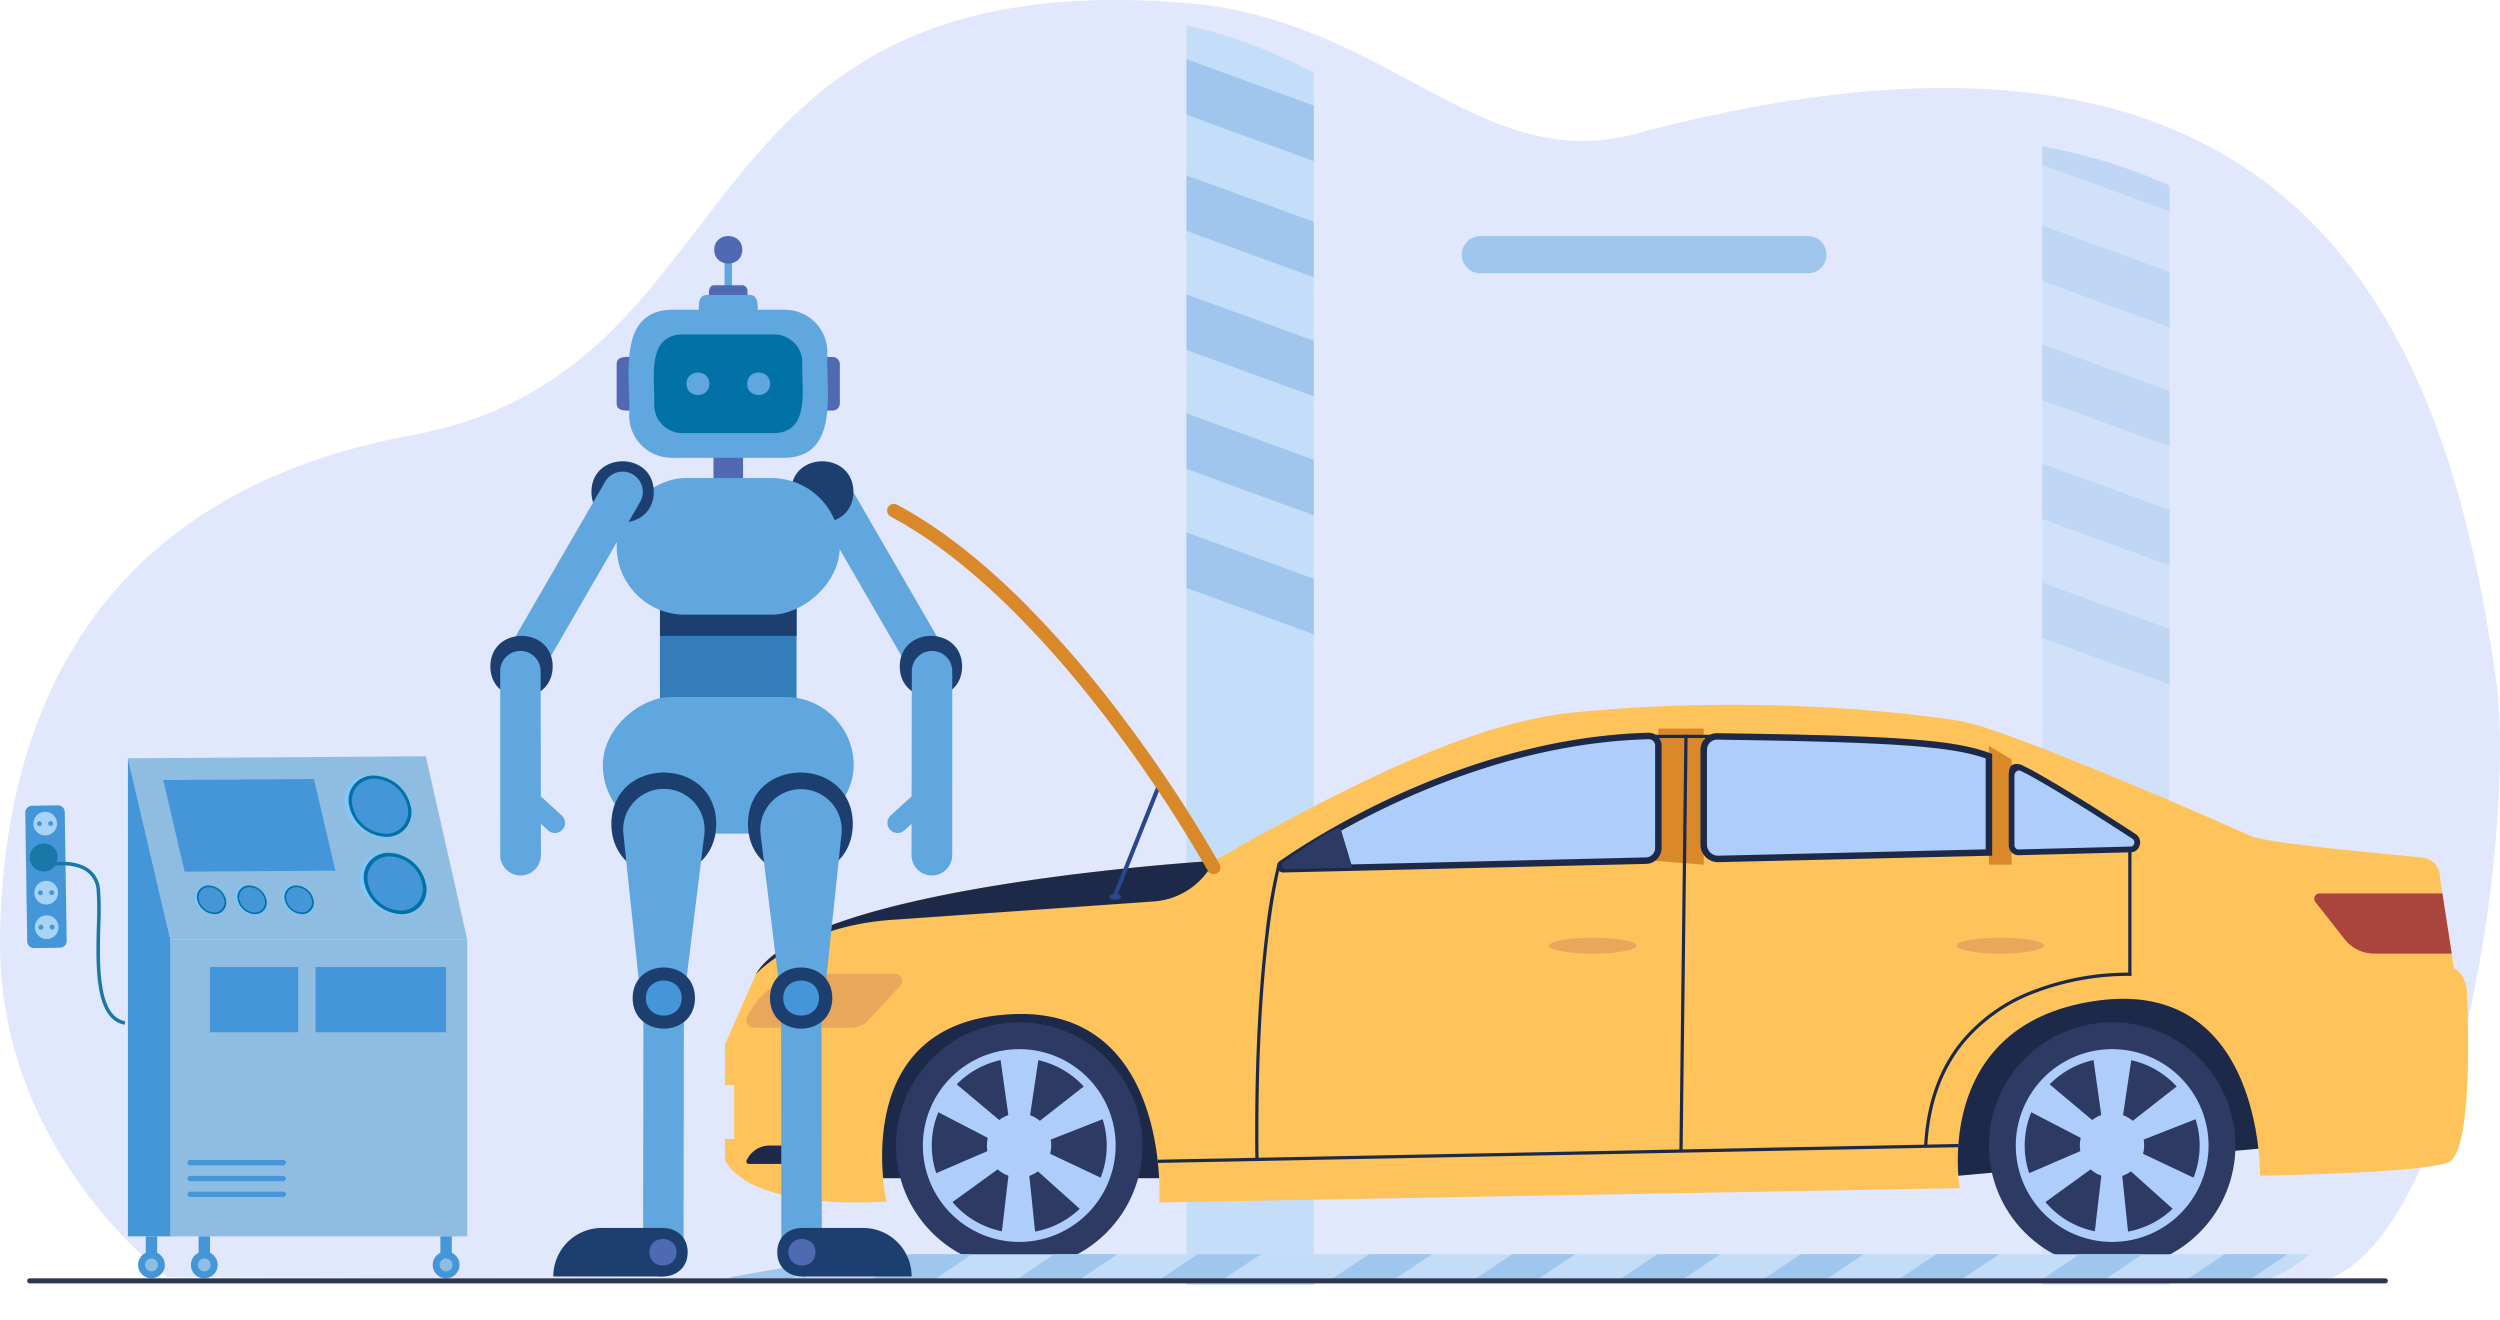 <svg xmlns="http://www.w3.org/2000/svg" width="560.696" height="296.016" viewBox="0 0 560.696 296.016">
  <g id="Automotive_App_section_1_" data-name="Automotive_App_section_1 " transform="translate(-816.833 -994)">
    <g id="Group_287133" data-name="Group 287133" transform="translate(1037.615 1182.174)">
      <g id="Group_285718" data-name="Group 285718">
        <path id="Path_124353" data-name="Path 124353" d="M872.976,534.526a.43.43,0,0,1-.2-.189.449.449,0,0,1-.073-.262.479.479,0,0,1,.087-.276.634.634,0,0,1,.262-.2l3.085-1.281a.158.158,0,0,1,.073-.015.282.282,0,0,1,.233.146.473.473,0,0,1,.1.291.242.242,0,0,1-.16.247l-2.677,1.077,2.677,1.135a.221.221,0,0,1,.131.233.611.611,0,0,1-.087.306.242.242,0,0,1-.2.146.088.088,0,0,1-.058-.015Z" transform="translate(-872.7 -530.481)" fill="#4e95cf"/>
        <path id="Path_124354" data-name="Path 124354" d="M905.3,525.722a.271.271,0,0,1-.1-.233,1.206,1.206,0,0,1,.029-.189l1.761-5.209a.547.547,0,0,1,.131-.218.272.272,0,0,1,.2-.073.331.331,0,0,1,.233.087.29.29,0,0,1,.1.233,1,1,0,0,1-.029.189l-1.775,5.268a.306.306,0,0,1-.306.233A.367.367,0,0,1,905.3,525.722Z" transform="translate(-900.471 -519.8)" fill="#4e95cf"/>
        <path id="Path_124355" data-name="Path 124355" d="M927.22,535.98a.242.242,0,0,1-.2-.146.573.573,0,0,1-.087-.306.221.221,0,0,1,.131-.233l2.677-1.135-2.663-1.077a.249.249,0,0,1-.175-.247.445.445,0,0,1,.1-.291.282.282,0,0,1,.233-.146.159.159,0,0,1,.073.015l3.085,1.281a.535.535,0,0,1,.262.2.479.479,0,0,1,.087.276.593.593,0,0,1-.073.262.429.429,0,0,1-.2.189l-3.158,1.353Z" transform="translate(-919.013 -530.567)" fill="#4e95cf"/>
      </g>
    </g>
    <g id="Group_289299" data-name="Group 289299" transform="translate(-22325 21061)">
      <g id="Mechanic_App_about" transform="translate(23014.029 -20450.254)">
        <path id="Path_79463" data-name="Path 79463" d="M669.029,724.621a72.027,72.027,0,0,1-6.918,11.322c-.576.762-1.153,1.451-1.729,2.141a28.766,28.766,0,0,1-10.706,8.165l-21.549.145-29.4.182-19.654.109-13.972.073h-.631l-9.223.073h-4.941l-115.511-.4h-.933l-29.7-.109-79.414-.254-32.391-.108h-.769l-126.079-.4s-38.623-27.941-37.689-76.64c.6-31.135,8.592-96.817,92.26-112.2,29.756-5.443,45.238-22.027,59.265-39.988,2.965-3.774,5.847-7.585,8.784-11.395,20.011-25.873,42.63-50.513,105.272-45.615a89.5,89.5,0,0,1,10.76,1.487c11.227,2.214,20.862,6.279,29.7,10.669,21.274,10.632,37.827,23.333,60.72,17.237,44.058-11.721,77.959-12.774,104.146-6.387a103.256,103.256,0,0,1,29.4,11.975c39.336,23.8,53.034,71.016,59.539,117.391C690.8,634.373,685.2,692.107,669.029,724.621Z" transform="translate(0 -75.839)" fill="#e1e7fc"/>
        <g id="Group_258219" data-name="Group 258219" transform="translate(393.906 389)" opacity="0.5">
          <path id="Path_79464" data-name="Path 79464" d="M1549.1,477.711V749.644h-28.562V467.164C1531.341,469.357,1540.609,473.36,1549.1,477.711Z" transform="translate(-1520.537 -467.164)" fill="#a7d3f6"/>
          <g id="Group_258218" data-name="Group 258218" transform="translate(0 7.529)">
            <path id="Path_79465" data-name="Path 79465" d="M1549.1,517.008l-28.562-10.414V519.05l28.562,10.414Z" transform="translate(-1520.536 -506.594)" fill="#60a6df"/>
            <g id="Group_258217" data-name="Group 258217" transform="translate(0 26.057)">
              <path id="Path_79466" data-name="Path 79466" d="M1549.1,653.473v12.457l-28.562-10.414V643.058Z" transform="translate(-1520.536 -643.058)" fill="#60a6df"/>
              <path id="Path_79467" data-name="Path 79467" d="M1549.1,793.243V805.7l-28.562-10.414V782.829Z" transform="translate(-1520.536 -756.141)" fill="#60a6df"/>
              <path id="Path_79468" data-name="Path 79468" d="M1549.1,933.024v12.454l-28.562-10.414V922.61Z" transform="translate(-1520.536 -869.232)" fill="#60a6df"/>
              <path id="Path_79469" data-name="Path 79469" d="M1549.1,1072.794v12.457l-28.562-10.414V1062.38Z" transform="translate(-1520.536 -982.314)" fill="#60a6df"/>
            </g>
          </g>
        </g>
        <g id="Group_258222" data-name="Group 258222" transform="translate(585.825 416.091)" opacity="0.5">
          <path id="Path_79470" data-name="Path 79470" d="M2524.725,550.154a101.4,101.4,0,0,1,28.563,11.527V805.542h-28.562Z" transform="translate(-2524.724 -550.154)" fill="#c3dcf8"/>
          <g id="Group_258221" data-name="Group 258221" transform="translate(0 0)">
            <path id="Path_79471" data-name="Path 79471" d="M2553.287,558.939v5.768l-28.562-10.414v-4.139A121.143,121.143,0,0,1,2553.287,558.939Z" transform="translate(-2524.724 -550.154)" fill="#9fc6ed"/>
            <g id="Group_258220" data-name="Group 258220" transform="translate(0 17.739)">
              <path id="Path_79472" data-name="Path 79472" d="M2553.287,653.473v12.457l-28.562-10.414V643.058Z" transform="translate(-2524.724 -643.058)" fill="#9fc6ed"/>
              <path id="Path_79473" data-name="Path 79473" d="M2553.287,793.243V805.7l-28.562-10.414V782.829Z" transform="translate(-2524.724 -756.141)" fill="#9fc6ed"/>
              <path id="Path_79474" data-name="Path 79474" d="M2553.287,933.024v12.454l-28.562-10.414V922.61Z" transform="translate(-2524.724 -869.232)" fill="#9fc6ed"/>
              <path id="Path_79475" data-name="Path 79475" d="M2553.287,1072.794v12.457l-28.562-10.414V1062.38Z" transform="translate(-2524.724 -982.314)" fill="#9fc6ed"/>
            </g>
          </g>
        </g>
        <g id="Group_258246" data-name="Group 258246" transform="translate(290.399 496.254)">
          <path id="Path_79476" data-name="Path 79476" d="M1050.714,1220.629h240.978l81.385-7.331s-14.564-36.285-18.533-36.83-296.2,0-296.2,0Z" transform="translate(-1021.328 -1069.377)" fill="#1d2949"/>
          <path id="Path_79477" data-name="Path 79477" d="M1269.771,926.784c-6,2.453-42.247,3-42.247,3s.818-44.428-36.523-39.248-30.813,42.052-30.813,42.052l-179.522,3.2s2.917-46.835-36.719-41.909c-32.93,4.092-24.471,41.733-24.471,41.733-32.829,1.7-36.221-9.449-36.221-9.449v-4.6h2.059V909.446h-2.059v-9.024l6.905-15.809,0,0c11.633-19.987,102.849-25.438,102.849-25.438,13.854-7.965,25.34-13.883,34.324-18.182,14.334-6.858,30.673-13.545,46.486-15.108,42.816-4.232,78.023.563,86.654,1.963,10.083,1.635,60.78,23.712,64.6,25.62s34.938,4.5,38.936,4.981a4.362,4.362,0,0,1,3.878,4.481l.549,3.547,2.09,13.509.51,3.3c2.908,1.454,2.911,5.619,2.911,5.619S1275.766,924.33,1269.771,926.784Z" transform="translate(-883.254 -779.104)" fill="#fec35b"/>
          <g id="Group_258228" data-name="Group 258228" transform="translate(26.907 104.826)">
            <circle id="Ellipse_1440" data-name="Ellipse 1440" cx="27.644" cy="27.644" r="27.644" transform="translate(0 39.094) rotate(-45)" fill="#2c3a64"/>
            <g id="Group_258223" data-name="Group 258223" transform="translate(17.475 17.475)">
              <path id="Path_79478" data-name="Path 79478" d="M1157.794,1307.529a21.619,21.619,0,1,1,21.619-21.619A21.643,21.643,0,0,1,1157.794,1307.529Zm0-41.239a19.62,19.62,0,1,0,19.62,19.62A19.642,19.642,0,0,0,1157.794,1266.29Z" transform="translate(-1136.175 -1264.291)" fill="#afcdfb"/>
            </g>
            <g id="Group_258227" data-name="Group 258227" transform="translate(19.151 18.343)">
              <g id="Group_258224" data-name="Group 258224" transform="translate(15.533)">
                <path id="Path_79479" data-name="Path 79479" d="M1242.344,1310.629H1234.6l2.486-21.229-2.842-20.163,8.852.546-2.951,19.617Z" transform="translate(-1234.243 -1269.236)" fill="#afcdfb"/>
              </g>
              <g id="Group_258225" data-name="Group 258225" transform="translate(0 6.516)">
                <path id="Path_79480" data-name="Path 79480" d="M1149.594,1334.08l-3.872-6.708,19.629-8.459,16.043-12.541,3.952,7.94-18.465,7.251Z" transform="translate(-1145.722 -1306.372)" fill="#afcdfb"/>
              </g>
              <g id="Group_258226" data-name="Group 258226" transform="translate(0.767 6.279)">
                <path id="Path_79481" data-name="Path 79481" d="M1150.092,1311.492l4.255-6.472,16.372,13.741,18.409,8.7-5.32,7.1-14.77-13.243Z" transform="translate(-1150.092 -1305.02)" fill="#afcdfb"/>
              </g>
              <circle id="Ellipse_1441" data-name="Ellipse 1441" cx="7.213" cy="7.213" r="7.213" transform="translate(12.688 13.5)" fill="#afcdfb"/>
            </g>
          </g>
          <g id="Group_258234" data-name="Group 258234" transform="translate(272.027 104.826)">
            <circle id="Ellipse_1442" data-name="Ellipse 1442" cx="27.644" cy="27.644" r="27.644" transform="translate(0 39.094) rotate(-45)" fill="#2c3a64"/>
            <g id="Group_258229" data-name="Group 258229" transform="translate(17.475 17.475)">
              <path id="Path_79482" data-name="Path 79482" d="M2554.667,1307.529a21.619,21.619,0,1,1,21.619-21.619A21.643,21.643,0,0,1,2554.667,1307.529Zm0-41.239a19.62,19.62,0,1,0,19.62,19.62A19.642,19.642,0,0,0,2554.667,1266.29Z" transform="translate(-2533.048 -1264.291)" fill="#afcdfb"/>
            </g>
            <g id="Group_258233" data-name="Group 258233" transform="translate(19.151 18.343)">
              <g id="Group_258230" data-name="Group 258230" transform="translate(15.534)">
                <path id="Path_79483" data-name="Path 79483" d="M2639.217,1310.629h-7.746l2.486-21.229-2.841-20.163,8.852.546-2.95,19.617Z" transform="translate(-2631.116 -1269.236)" fill="#afcdfb"/>
              </g>
              <g id="Group_258231" data-name="Group 258231" transform="translate(0 6.516)">
                <path id="Path_79484" data-name="Path 79484" d="M2546.466,1334.08l-3.872-6.708,19.629-8.459,16.043-12.541,3.952,7.94-18.465,7.251Z" transform="translate(-2542.594 -1306.372)" fill="#afcdfb"/>
              </g>
              <g id="Group_258232" data-name="Group 258232" transform="translate(0.767 6.279)">
                <path id="Path_79485" data-name="Path 79485" d="M2546.964,1311.492l4.256-6.472,16.372,13.741,18.408,8.7-5.32,7.1-14.77-13.243Z" transform="translate(-2546.964 -1305.02)" fill="#afcdfb"/>
              </g>
              <circle id="Ellipse_1443" data-name="Ellipse 1443" cx="7.213" cy="7.213" r="7.213" transform="translate(12.688 13.5)" fill="#afcdfb"/>
            </g>
          </g>
          <path id="Path_79486" data-name="Path 79486" d="M943.946,1168.073H925.862a16.52,16.52,0,0,0-14.42,8.46l-.62,1.11a1.681,1.681,0,0,0,1.467,2.5h21.764a5.381,5.381,0,0,0,3.955-1.732l7.1-7.693A1.577,1.577,0,0,0,943.946,1168.073Z" transform="translate(-905.806 -1062.655)" fill="#e8a75b"/>
          <path id="Path_79487" data-name="Path 79487" d="M921.984,1387.492h-6.172a5.638,5.638,0,0,0-4.921,2.887l-.212.379a.574.574,0,0,0,.5.854h7.428a1.837,1.837,0,0,0,1.35-.591l2.422-2.626A.538.538,0,0,0,921.984,1387.492Z" transform="translate(-905.806 -1243.571)" fill="#1d2949"/>
          <path id="Path_79488" data-name="Path 79488" d="M2229.769,889.875l-92.278,2.191a3.221,3.221,0,0,1-3.3-3.22V867.586a3,3,0,0,1,3.042-3c39.35.547,52.836,1.644,60.924,4.434,7.133,2.461,23.814,12.58,32.436,17.715A1.689,1.689,0,0,1,2229.769,889.875Z" transform="translate(-1914.681 -812.425)" fill="#afcdfb"/>
          <path id="Path_79489" data-name="Path 79489" d="M1685.187,863.768q2.246.025,4.4.053v27.73l-89.024,2.113a1.162,1.162,0,0,1-.678-2.124C1610.282,884.529,1645.122,863.314,1685.187,863.768Z" transform="translate(-1473.705 -811.743)" fill="#afcdfb"/>
          <path id="Path_79490" data-name="Path 79490" d="M2676.837,990.636l-.049,0v-3.854c.314.189.622.371.918.547A1.778,1.778,0,0,1,2676.837,990.636Z" transform="translate(-2362.062 -913.179)" fill="#afcdfb"/>
          <path id="Path_79491" data-name="Path 79491" d="M2082.963,885.1l-10.9-.864.727-29.656h10.176Z" transform="translate(-1863.451 -804.172)" fill="#d9882a"/>
          <path id="Path_79492" data-name="Path 79492" d="M2503.8,903.37h-5.088V876.74l5.088,3.053Z" transform="translate(-2215.237 -822.445)" fill="#d9882a"/>
          <path id="Path_79493" data-name="Path 79493" d="M1608.192,981.059l2.714,8.991-14.85.353a.881.881,0,0,1-.537-1.6C1598.872,986.4,1605.086,982.1,1608.192,981.059Z" transform="translate(-1470.229 -908.458)" fill="#2c3a64"/>
          <g id="Group_258235" data-name="Group 258235" transform="translate(123.784 51.332)">
            <path id="Path_79494" data-name="Path 79494" d="M1590.062,891.205a1.4,1.4,0,0,1-.8-2.543l.309-.213c.321-.223.681-.468,1.077-.735q.489-.329,1.047-.7l.562-.369q.639-.419,1.356-.875l1.06-.672.06-.037.158-.1c.308-.192.633-.4.968-.6l.074-.046c.11-.068.222-.137.335-.205.165-.1.34-.208.516-.315.245-.148.493-.3.747-.449.713-.429,1.48-.881,2.279-1.343q.371-.215.753-.434.754-.435,1.553-.879h0l.374-.21c1.073-.6,2.159-1.187,3.23-1.756l.352-.186.491-.259c2.042-1.069,4.139-2.118,6.238-3.12l.652-.309q.981-.465,1.994-.927c.223-.1.451-.206.681-.309.449-.2.908-.41,1.372-.614l.7-.306c.693-.305,1.432-.623,2.257-.97q.641-.269,1.289-.536c2.909-1.2,5.875-2.327,8.815-3.351l.644-.224c.242-.084.486-.166.729-.248l.917-.307q.371-.124.744-.245l.029-.01c.258-.085.52-.17.781-.253.473-.151.947-.3,1.426-.45.325-.1.654-.2.985-.3.5-.152,1.009-.3,1.518-.453l.845-.243q.8-.228,1.6-.448c1.063-.292,2.145-.576,3.217-.844l.064-.016c.095-.024.189-.048.285-.071.456-.113.923-.227,1.391-.337.276-.067.558-.133.841-.2l.212-.049c.21-.048.42-.1.63-.143q.419-.1.844-.188l.849-.183.856-.177c.282-.059.569-.117.857-.174l.047-.009c.271-.054.542-.107.814-.159s.54-.1.813-.155c.306-.057.611-.112.918-.166.2-.036.393-.07.591-.1l.278-.048q.871-.149,1.741-.287c.289-.047.583-.092.876-.137l.045-.007q.772-.116,1.545-.223c.961-.133,1.928-.256,2.873-.365l.062-.007c.265-.031.53-.061.8-.088.185-.021.38-.042.574-.06s.4-.044.6-.062.444-.045.671-.065c.3-.029.6-.056.9-.082.287-.025.579-.049.871-.071.231-.019.453-.037.676-.053l1.292-.088c.255-.017.509-.031.766-.046l.112-.006c.279-.016.566-.031.85-.044.225-.011.454-.022.683-.031h.022c.205-.009.408-.018.614-.025l.506-.018.6-.018a2.9,2.9,0,0,1,2.976,2.894v22.98a3.569,3.569,0,0,1-3.463,3.546L1590.1,891.2Zm13.44-9.62-.5.281q-.88.49-1.713.968c-.255.146-.5.289-.748.431-.793.458-1.552.906-2.26,1.332-.254.152-.5.3-.742.446q-.259.157-.512.313c-.115.069-.222.135-.327.2l-.077.047c-.333.2-.655.4-.967.6l-.207.128L1594.4,887q-.709.452-1.338.863l-.559.367q-.552.365-1.036.69-.583.394-1.063.727l-.147.1,15.289-.363,65.906-1.565a2.106,2.106,0,0,0,2.044-2.093v-22.98a1.443,1.443,0,0,0-1.483-1.441l-.6.018-.506.018c-.2.007-.4.016-.6.024h-.023q-.341.014-.676.031c-.281.013-.562.027-.84.043l-.113.006c-.248.014-.5.028-.749.045l-1.282.087c-.218.016-.436.034-.655.051-.3.023-.587.046-.872.071-.3.026-.6.052-.9.081-.225.02-.445.042-.664.065-.2.019-.4.038-.588.061s-.387.039-.572.06c-.269.028-.527.057-.788.087l-.061.007c-.934.108-1.889.23-2.84.361-.51.071-1.02.145-1.526.221l-.042.006c-.29.045-.581.089-.87.136q-.866.137-1.721.284l-.277.048c-.195.034-.388.067-.582.1-.307.055-.609.109-.91.165-.268.05-.535.1-.8.153s-.539.1-.808.158l-.047.009c-.282.056-.562.111-.842.171s-.569.116-.851.176-.559.119-.84.18-.558.123-.839.186c-.209.046-.416.094-.621.141l-.215.049c-.278.063-.553.128-.827.194-.467.109-.927.221-1.384.335l-.27.067-.069.017c-1.063.265-2.135.546-3.188.836-.533.145-1.061.293-1.587.443l-.84.242c-.5.147-1,.3-1.5.448q-.488.148-.974.3c-.477.147-.947.3-1.417.448-.257.081-.512.164-.767.248l-.032.01q-.368.12-.735.242l-.912.306c-.239.081-.48.162-.718.244l-.64.223c-2.916,1.015-5.856,2.133-8.74,3.322-.429.177-.857.355-1.281.533-.817.344-1.549.658-2.236.961l-.694.305q-.688.3-1.36.609c-.229.1-.451.2-.672.305-.673.307-1.331.613-1.981.921l-.65.308c-2.079.992-4.16,2.033-6.181,3.092l-.492.26-.348.184C1605.44,880.523,1604.466,881.051,1603.5,881.585Z" transform="translate(-1588.663 -859.851)" fill="#1d2949"/>
          </g>
          <g id="Group_258236" data-name="Group 258236" transform="translate(287.921 58.327)">
            <path id="Path_79495" data-name="Path 79495" d="M2526.2,920.19a2.084,2.084,0,0,1-1.461-.6,2.386,2.386,0,0,1-.7-1.7V902.366c0-.883.131-2.01.845-2.455a2.82,2.82,0,0,1,2.418.225c.76.373,1.29.64,1.575.795l.114.061.309.168c3.866,2.112,9.372,5.437,16.363,9.882.3.188.595.377.888.564.705.449,1.391.889,2.05,1.313l2.453,1.583q.639.414,1.225.8l.174.112.053.035a2.251,2.251,0,0,1,.9,2.523,2.066,2.066,0,0,1-1.934,1.566l-.267.007-24.951.648Zm.136-18.994a.915.915,0,0,0-.479.142,1.189,1.189,0,0,0-.534,1.028v15.516a1.092,1.092,0,0,0,.315.782.813.813,0,0,0,.583.239l25.218-.655a.806.806,0,0,0,.729-.629.966.966,0,0,0-.365-1.094l-.053-.035-.169-.109c-.4-.258-.8-.524-1.229-.8L2547.908,914c-.659-.425-1.344-.863-2.048-1.312q-.438-.279-.884-.562c-6.969-4.431-12.45-7.741-16.292-9.839l-.313-.17-.094-.051c-.278-.15-.808-.417-1.542-.777A.887.887,0,0,0,2526.341,901.2Z" transform="translate(-2524.04 -899.715)" fill="#1d2949"/>
          </g>
          <path id="Path_79496" data-name="Path 79496" d="M1608.192,981.059l2.714,8.991-14.85.353a.881.881,0,0,1-.537-1.6C1598.872,986.4,1605.086,982.1,1608.192,981.059Z" transform="translate(-1470.229 -908.458)" fill="#2c3a64"/>
          <g id="Group_258237" data-name="Group 258237" transform="translate(218.784 51.436)">
            <path id="Path_79497" data-name="Path 79497" d="M2133.99,889.381a3.947,3.947,0,0,1-3.943-3.947V864.172a3.726,3.726,0,0,1,3.779-3.724c40.616.565,53.193,1.486,61.17,4.481l.471.177v22.817l-61.378,1.456Zm-.217-27.479a2.272,2.272,0,0,0-2.271,2.271v21.262a2.492,2.492,0,0,0,2.553,2.492l59.959-1.422V866.118c-7.761-2.755-21.073-3.672-60.207-4.216Z" transform="translate(-2130.047 -860.448)" fill="#1d2949"/>
          </g>
          <path id="Path_79498" data-name="Path 79498" d="M2945.339,1078.735h-17.374a8.431,8.431,0,0,1-6.625-3.217l-6.571-8.35a1.2,1.2,0,0,1,.943-1.941h27.538Z" transform="translate(-2558.069 -977.857)" fill="#a9453d"/>
          <path id="Path_79499" data-name="Path 79499" d="M1025.464,1023.618l-.709,1.185a16.361,16.361,0,0,1-12.892,7.925c-14.376,1.014-43.393,3.058-58.722,4.124-20.734,1.443-30.377,12.038-30.526,12.2C934.248,1029.07,1025.464,1023.618,1025.464,1023.618Z" transform="translate(-915.708 -943.549)" fill="#1d2949"/>
          <g id="Group_258238" data-name="Group 258238" transform="translate(214.057 51.799)">
            <rect id="Rectangle_2432" data-name="Rectangle 2432" width="93.109" height="0.727" transform="matrix(0.012, -1, 1, 0.012, 0, 93.103)" fill="#1d2949"/>
          </g>
          <g id="Group_258239" data-name="Group 258239" transform="translate(97.053 143.562)">
            <rect id="Rectangle_2433" data-name="Rectangle 2433" width="179.645" height="0.727" transform="translate(0 3.534) rotate(-1.127)" fill="#1d2949"/>
          </g>
          <path id="Path_79500" data-name="Path 79500" d="M1956.133,1123.671c0,.985-4.393,1.783-9.812,1.783s-9.812-.8-9.812-1.783,4.393-1.783,9.812-1.783S1956.133,1122.686,1956.133,1123.671Z" transform="translate(-1751.686 -1024.575)" fill="#e8a75b"/>
          <path id="Path_79501" data-name="Path 79501" d="M2476.919,1123.671c0,.985-4.393,1.783-9.812,1.783s-9.812-.8-9.812-1.783,4.393-1.783,9.812-1.783S2476.919,1122.686,2476.919,1123.671Z" transform="translate(-2181.086 -1024.575)" fill="#e8a75b"/>
          <g id="Group_258240" data-name="Group 258240" transform="translate(268.939 77.451)">
            <path id="Path_79502" data-name="Path 79502" d="M2416.589,1075.186l-.726-.039c.5-9.256,3.245-17.057,8.153-23.186a38.515,38.515,0,0,1,15.783-11.428,59.776,59.776,0,0,1,21.85-4.151V1008.7h.727v28.436l-.379-.016a58.743,58.743,0,0,0-21.944,4.1,37.781,37.781,0,0,0-15.478,11.211C2419.77,1058.432,2417.083,1066.09,2416.589,1075.186Z" transform="translate(-2415.864 -1008.696)" fill="#1d2949"/>
          </g>
          <g id="Group_258241" data-name="Group 258241" transform="translate(118.914 81.182)">
            <path id="Path_79503" data-name="Path 79503" d="M1560.949,1095.807c-.282-24.014,1.055-40.629,2.226-50.339a117.941,117.941,0,0,1,2.644-15.508l.7.2c-.054.193-5.382,19.8-4.844,65.642Z" transform="translate(-1560.911 -1029.96)" fill="#1d2949"/>
          </g>
          <g id="Group_258242" data-name="Group 258242" transform="translate(208.336 51.799)">
            <rect id="Rectangle_2434" data-name="Rectangle 2434" width="14.217" height="0.727" fill="#1d2949"/>
          </g>
          <g id="Group_258244" data-name="Group 258244" transform="translate(86.203 61.676)">
            <g id="Group_258243" data-name="Group 258243" transform="translate(0.865 0)">
              <rect id="Rectangle_2435" data-name="Rectangle 2435" width="27.922" height="0.932" transform="translate(0 25.927) rotate(-68.212)" fill="#2b478b"/>
            </g>
            <path id="Path_79504" data-name="Path 79504" d="M1374.5,1066.306c0-.382.582-.692,1.3-.692s1.3.31,1.3.692-.582.691-1.3.691S1374.5,1066.688,1374.5,1066.306Z" transform="translate(-1374.504 -1039.853)" fill="#2b478b"/>
          </g>
          <g id="Group_258245" data-name="Group 258245" transform="translate(36.356)">
            <path id="Path_79505" data-name="Path 79505" d="M1163.4,650.336a1.512,1.512,0,0,1-1.046-.756,309.1,309.1,0,0,0-21.11-32.03c-11.8-15.732-30.061-36.722-50.012-47.373a1.514,1.514,0,0,1,1.426-2.671c9.052,4.833,18.494,12.091,28.063,21.572a242.648,242.648,0,0,1,22.971,26.69,312.26,312.26,0,0,1,21.313,32.349,1.514,1.514,0,0,1-1.605,2.219Z" transform="translate(-1090.435 -567.326)" fill="#d9882a"/>
          </g>
        </g>
        <g id="Group_258247" data-name="Group 258247" transform="translate(285.618 664.562)">
          <path id="Path_79506" data-name="Path 79506" d="M1312.6,1533.258a28.564,28.564,0,0,1-10.4,6l-20.941.106-28.572.134-19.1.08-13.579.053h-.613l-13.766.053h-16.593l-17.98-.027h-14.113l-18.407-.027h-14.113l-17.981-.027H1092.3l-21.689-.027h-2.428l-14.085-.027h-18.034l-14.086-.026-18.407-.027H989.485l-18.007-.027H952.484l1.707-.294.747-.133,4.135-.72,19.127-3.361h.027l9.791-1.707Z" transform="translate(-952.484 -1533.258)" fill="#c3dcf8"/>
        </g>
        <path id="Rectangle_2436" data-name="Rectangle 2436" d="M4.186,0H77.6a4.186,4.186,0,0,1,4.186,4.186v0A4.186,4.186,0,0,1,77.6,8.372H4.186A4.186,4.186,0,0,1,0,4.186v0A4.186,4.186,0,0,1,4.186,0Z" transform="translate(455.657 436.188)" fill="#9fc6ed"/>
        <g id="Group_258262" data-name="Group 258262" transform="translate(133.478 552.867)">
          <g id="Group_258252" data-name="Group 258252" transform="translate(0 11.006)">
            <path id="Path_79507" data-name="Path 79507" d="M185.337,1146.429l5.8-.086a1.522,1.522,0,0,1,1.545,1.5l.431,28.891a1.522,1.522,0,0,1-1.5,1.545l-5.8.087a1.523,1.523,0,0,1-1.545-1.5l-.431-28.891A1.523,1.523,0,0,1,185.337,1146.429Z" transform="translate(-183.837 -1146.342)" fill="#4496d9"/>
            <g id="Group_258248" data-name="Group 258248" transform="translate(2.037 16.935)">
              <path id="Path_79508" data-name="Path 79508" d="M197.115,1215.231a2.653,2.653,0,1,1-2.692-2.613A2.652,2.652,0,0,1,197.115,1215.231Z" transform="translate(-191.81 -1212.618)" fill="#a7d3f6"/>
              <path id="Path_79509" data-name="Path 79509" d="M205.93,1221.33a.546.546,0,1,1-.554-.538A.546.546,0,0,1,205.93,1221.33Z" transform="translate(-201.509 -1218.703)" fill="#4496d9"/>
              <path id="Path_79510" data-name="Path 79510" d="M196.058,1221.478a.546.546,0,1,1-.554-.538A.547.547,0,0,1,196.058,1221.478Z" transform="translate(-194.159 -1218.813)" fill="#4496d9"/>
            </g>
            <g id="Group_258249" data-name="Group 258249" transform="translate(1.922 9.191)">
              <path id="Path_79511" data-name="Path 79511" d="M196.663,1184.926a2.653,2.653,0,1,1-2.692-2.613A2.653,2.653,0,0,1,196.663,1184.926Z" transform="translate(-191.358 -1182.313)" fill="#aed3ff"/>
              <path id="Path_79512" data-name="Path 79512" d="M205.478,1191.024a.546.546,0,1,1-.554-.538A.546.546,0,0,1,205.478,1191.024Z" transform="translate(-201.057 -1188.397)" fill="#d2e4ff"/>
              <path id="Path_79513" data-name="Path 79513" d="M195.606,1191.171a.546.546,0,1,1-.554-.538A.546.546,0,0,1,195.606,1191.171Z" transform="translate(-193.707 -1188.507)" fill="#d2e4ff"/>
            </g>
            <g id="Group_258250" data-name="Group 258250" transform="translate(1.806 1.447)">
              <path id="Path_79514" data-name="Path 79514" d="M196.21,1154.62a2.653,2.653,0,1,1-2.692-2.613A2.653,2.653,0,0,1,196.21,1154.62Z" transform="translate(-190.905 -1152.007)" fill="#a7d3f6"/>
              <path id="Path_79515" data-name="Path 79515" d="M205.026,1160.718a.546.546,0,1,1-.554-.538A.546.546,0,0,1,205.026,1160.718Z" transform="translate(-200.605 -1158.092)" fill="#4496d9"/>
              <path id="Path_79516" data-name="Path 79516" d="M195.154,1160.865a.546.546,0,1,1-.554-.538A.546.546,0,0,1,195.154,1160.865Z" transform="translate(-193.255 -1158.201)" fill="#4496d9"/>
            </g>
            <g id="Group_258251" data-name="Group 258251" transform="translate(2.153 24.679)">
              <path id="Path_79517" data-name="Path 79517" d="M197.568,1245.538a2.653,2.653,0,1,1-2.692-2.613A2.653,2.653,0,0,1,197.568,1245.538Z" transform="translate(-192.263 -1242.925)" fill="#a7d3f6"/>
              <path id="Path_79518" data-name="Path 79518" d="M206.383,1251.635a.546.546,0,1,1-.554-.538A.546.546,0,0,1,206.383,1251.635Z" transform="translate(-201.962 -1249.01)" fill="#4496d9"/>
              <path id="Path_79519" data-name="Path 79519" d="M196.511,1251.783a.546.546,0,1,1-.554-.538A.546.546,0,0,1,196.511,1251.783Z" transform="translate(-194.612 -1249.119)" fill="#4496d9"/>
            </g>
          </g>
          <circle id="Ellipse_1444" data-name="Ellipse 1444" cx="3.162" cy="3.162" r="3.162" transform="translate(0.969 19.539)" fill="#1978a7"/>
          <g id="Group_258253" data-name="Group 258253" transform="translate(5.033 23.658)">
            <path id="Path_79520" data-name="Path 79520" d="M220.77,1232.406c-6.753-1.247-6.46-12.951-6.225-22.356a71.96,71.96,0,0,0-.052-7.812,5.544,5.544,0,0,0-2.2-4.124c-3.144-2.3-8.546-1.195-8.6-1.184l-.164-.777c.235-.049,5.8-1.186,9.232,1.32a6.3,6.3,0,0,1,2.518,4.684,72.2,72.2,0,0,1,.056,7.912c-.228,9.1-.511,20.432,5.576,21.556Z" transform="translate(-203.532 -1195.855)" fill="#1978a7"/>
          </g>
          <g id="Group_258261" data-name="Group 258261" transform="translate(23.017 0)">
            <g id="Group_258260" data-name="Group 258260">
              <path id="Path_79581" data-name="Path 79581" d="M0,0H66.576V66.576H0Z" transform="translate(9.519 41.101)" fill="#8fbde2"/>
              <rect id="Rectangle_2438" data-name="Rectangle 2438" width="2.556" height="4.962" transform="translate(15.849 107.677)" fill="#4496d9"/>
              <rect id="Rectangle_2439" data-name="Rectangle 2439" width="2.556" height="4.962" transform="translate(70.082 107.677)" fill="#4496d9"/>
              <rect id="Rectangle_2440" data-name="Rectangle 2440" width="2.556" height="4.962" transform="translate(4.001 107.677)" fill="#4496d9"/>
              <g id="Group_258259" data-name="Group 258259">
                <path id="Path_79521" data-name="Path 79521" d="M350.01,1144.369H283.434l-9.52-40.644,66.818-.457Z" transform="translate(-273.915 -1103.268)" fill="#8fbde2"/>
                <path id="Path_79522" data-name="Path 79522" d="M343.468,1143.769l-33.8.231-4.816-20.562,33.8-.231Z" transform="translate(-296.945 -1118.113)" fill="#4496d9"/>
                <g id="Group_258254" data-name="Group 258254" transform="translate(48.559 4.328)">
                  <path id="Path_79523" data-name="Path 79523" d="M464.082,1127.084a5.5,5.5,0,0,1,5.531-6.878,8.775,8.775,0,0,1,8.224,6.878,5.5,5.5,0,0,1-5.531,6.877A8.775,8.775,0,0,1,464.082,1127.084Z" transform="translate(-463.95 -1120.207)" fill="#82c6fe"/>
                  <path id="Path_79524" data-name="Path 79524" d="M467.878,1127.084a5.5,5.5,0,0,1,5.531-6.878,8.775,8.775,0,0,1,8.224,6.878,5.5,5.5,0,0,1-5.531,6.877A8.774,8.774,0,0,1,467.878,1127.084Z" transform="translate(-466.776 -1120.207)" fill="#0271a6"/>
                  <path id="Path_79525" data-name="Path 79525" d="M470.73,1129.179a4.921,4.921,0,0,1,4.953-6.159,7.857,7.857,0,0,1,7.364,6.159,4.922,4.922,0,0,1-4.953,6.159A7.857,7.857,0,0,1,470.73,1129.179Z" transform="translate(-468.91 -1122.301)" fill="#4496d9"/>
                </g>
                <g id="Group_258255" data-name="Group 258255" transform="translate(51.951 21.654)">
                  <path id="Path_79526" data-name="Path 79526" d="M477.354,1194.888a5.5,5.5,0,0,1,5.531-6.877,8.774,8.774,0,0,1,8.224,6.877,5.5,5.5,0,0,1-5.531,6.878A8.775,8.775,0,0,1,477.354,1194.888Z" transform="translate(-477.222 -1188.011)" fill="#82c6fe"/>
                  <path id="Path_79527" data-name="Path 79527" d="M481.15,1194.888a5.5,5.5,0,0,1,5.531-6.877,8.774,8.774,0,0,1,8.224,6.877,5.5,5.5,0,0,1-5.531,6.878A8.775,8.775,0,0,1,481.15,1194.888Z" transform="translate(-480.048 -1188.011)" fill="#0271a6"/>
                  <path id="Path_79528" data-name="Path 79528" d="M484.357,1197.241a4.85,4.85,0,0,1,4.881-6.069,7.743,7.743,0,0,1,7.257,6.069,4.85,4.85,0,0,1-4.881,6.07A7.743,7.743,0,0,1,484.357,1197.241Z" transform="translate(-482.447 -1190.364)" fill="#4496d9"/>
                </g>
                <g id="Group_258256" data-name="Group 258256" transform="translate(15.031 28.976)">
                  <path id="Path_79529" data-name="Path 79529" d="M332.8,1219.883a2.57,2.57,0,0,1,2.587-3.216,4.1,4.1,0,0,1,3.846,3.216,2.57,2.57,0,0,1-2.587,3.216A4.1,4.1,0,0,1,332.8,1219.883Z" transform="translate(-332.737 -1216.667)" fill="#82c6fe"/>
                  <path id="Path_79530" data-name="Path 79530" d="M334.573,1219.883a2.57,2.57,0,0,1,2.587-3.216,4.1,4.1,0,0,1,3.846,3.216,2.57,2.57,0,0,1-2.587,3.216A4.1,4.1,0,0,1,334.573,1219.883Z" transform="translate(-334.058 -1216.667)" fill="#0271a6"/>
                  <path id="Path_79531" data-name="Path 79531" d="M336.073,1220.984a2.268,2.268,0,0,1,2.283-2.838,3.621,3.621,0,0,1,3.394,2.838,2.268,2.268,0,0,1-2.283,2.838A3.621,3.621,0,0,1,336.073,1220.984Z" transform="translate(-335.18 -1217.768)" fill="#4496d9"/>
                </g>
                <g id="Group_258257" data-name="Group 258257" transform="translate(24.112 28.976)">
                  <path id="Path_79532" data-name="Path 79532" d="M368.339,1219.883a2.57,2.57,0,0,1,2.587-3.216,4.1,4.1,0,0,1,3.845,3.216,2.57,2.57,0,0,1-2.586,3.216A4.1,4.1,0,0,1,368.339,1219.883Z" transform="translate(-368.278 -1216.667)" fill="#82c6fe"/>
                  <path id="Path_79533" data-name="Path 79533" d="M370.114,1219.883a2.57,2.57,0,0,1,2.587-3.216,4.1,4.1,0,0,1,3.845,3.216,2.57,2.57,0,0,1-2.586,3.216A4.1,4.1,0,0,1,370.114,1219.883Z" transform="translate(-369.599 -1216.667)" fill="#0271a6"/>
                  <path id="Path_79534" data-name="Path 79534" d="M371.613,1220.984a2.268,2.268,0,0,1,2.283-2.838,3.621,3.621,0,0,1,3.394,2.838,2.268,2.268,0,0,1-2.283,2.838A3.621,3.621,0,0,1,371.613,1220.984Z" transform="translate(-370.72 -1217.768)" fill="#4496d9"/>
                </g>
                <g id="Group_258258" data-name="Group 258258" transform="translate(34.664 28.976)">
                  <path id="Path_79535" data-name="Path 79535" d="M409.635,1219.883a2.57,2.57,0,0,1,2.586-3.216,4.1,4.1,0,0,1,3.846,3.216,2.57,2.57,0,0,1-2.587,3.216A4.1,4.1,0,0,1,409.635,1219.883Z" transform="translate(-409.574 -1216.667)" fill="#82c6fe"/>
                  <path id="Path_79536" data-name="Path 79536" d="M411.409,1219.883a2.57,2.57,0,0,1,2.587-3.216,4.1,4.1,0,0,1,3.846,3.216,2.57,2.57,0,0,1-2.586,3.216A4.1,4.1,0,0,1,411.409,1219.883Z" transform="translate(-410.895 -1216.667)" fill="#0271a6"/>
                  <path id="Path_79537" data-name="Path 79537" d="M412.909,1220.984a2.268,2.268,0,0,1,2.283-2.838,3.621,3.621,0,0,1,3.394,2.838,2.268,2.268,0,0,1-2.283,2.838A3.621,3.621,0,0,1,412.909,1220.984Z" transform="translate(-412.017 -1217.768)" fill="#4496d9"/>
                </g>
              </g>
              <path id="Path_79538" data-name="Path 79538" d="M273.915,1105.058v107.22h9.52V1145.7Z" transform="translate(-273.915 -1104.601)" fill="#4496d9"/>
              <path id="Path_79539" data-name="Path 79539" d="M329.191,1540.971a3,3,0,1,1,3,3A3,3,0,0,1,329.191,1540.971Z" transform="translate(-315.066 -1426.891)" fill="#4496d9"/>
              <path id="Path_79540" data-name="Path 79540" d="M335.3,1545.522a1.44,1.44,0,1,1,1.44,1.44A1.44,1.44,0,0,1,335.3,1545.522Z" transform="translate(-319.618 -1431.443)" fill="#8fbde2"/>
              <path id="Path_79541" data-name="Path 79541" d="M541.431,1540.971a3,3,0,1,1,3,3A3,3,0,0,1,541.431,1540.971Z" transform="translate(-473.073 -1426.891)" fill="#4496d9"/>
              <path id="Path_79542" data-name="Path 79542" d="M547.544,1545.522a1.44,1.44,0,1,1,1.44,1.44A1.44,1.44,0,0,1,547.544,1545.522Z" transform="translate(-477.624 -1431.443)" fill="#8fbde2"/>
              <path id="Path_79543" data-name="Path 79543" d="M282.826,1540.971a3,3,0,1,1,3,3A3,3,0,0,1,282.826,1540.971Z" transform="translate(-280.549 -1426.891)" fill="#4496d9"/>
              <path id="Path_79544" data-name="Path 79544" d="M288.939,1545.522a1.44,1.44,0,1,1,1.44,1.44A1.44,1.44,0,0,1,288.939,1545.522Z" transform="translate(-285.1 -1431.443)" fill="#8fbde2"/>
              <rect id="Rectangle_2441" data-name="Rectangle 2441" width="19.764" height="14.646" transform="translate(18.405 47.252)" fill="#4496d9"/>
              <rect id="Rectangle_2442" data-name="Rectangle 2442" width="29.272" height="14.646" transform="translate(42.088 47.252)" fill="#4496d9"/>
            </g>
            <path id="Path_79545" data-name="Path 79545" d="M347.671,1458.862h-20.9a.6.6,0,0,1-.6-.6h0a.6.6,0,0,1,.6-.6h20.9a.6.6,0,0,1,.6.6h0A.6.6,0,0,1,347.671,1458.862Z" transform="translate(-312.824 -1367.112)" fill="#4496d9"/>
            <path id="Path_79546" data-name="Path 79546" d="M326.774,1471.56h20.9a.6.6,0,0,1,.6.6h0a.6.6,0,0,1-.6.6h-20.9a.6.6,0,0,1-.6-.6h0A.6.6,0,0,1,326.774,1471.56Z" transform="translate(-312.824 -1377.452)" fill="#4496d9"/>
            <path id="Path_79547" data-name="Path 79547" d="M326.774,1485.449h20.9a.6.6,0,0,1,.6.6h0a.6.6,0,0,1-.6.595h-20.9a.6.6,0,0,1-.6-.595h0A.6.6,0,0,1,326.774,1485.449Z" transform="translate(-312.824 -1387.792)" fill="#4496d9"/>
          </g>
        </g>
        <g id="Group_258267" data-name="Group 258267" transform="translate(290.277 664.562)">
          <path id="Path_79569" data-name="Path 79569" d="M1339.942,1533.258l-9.417,6.3-14.086-.026,9.364-6.269Z" transform="translate(-1251.826 -1533.258)" fill="#9fc6ed"/>
          <path id="Path_79570" data-name="Path 79570" d="M1508.185,1533.258l-9.444,6.322-14.085-.027,9.39-6.3Z" transform="translate(-1387.924 -1533.258)" fill="#9fc6ed"/>
          <path id="Path_79571" data-name="Path 79571" d="M998.886,1542.2l-6.723,4.508H978.051l1.707-1.147Z" transform="translate(-978.051 -1540.491)" fill="#9fc6ed"/>
          <path id="Path_79572" data-name="Path 79572" d="M1169.689,1533.258l-9.337,6.242h-14.086l9.31-6.242Z" transform="translate(-1114.146 -1533.258)" fill="#9fc6ed"/>
        </g>
        <g id="Group_258268" data-name="Group 258268" transform="translate(425.316 664.562)">
          <path id="Path_79573" data-name="Path 79573" d="M2046.917,1533.258l-9.551,6.4h-14.112l9.551-6.4Z" transform="translate(-1958.615 -1533.257)" fill="#9fc6ed"/>
          <path id="Path_79574" data-name="Path 79574" d="M2215.047,1533.258l-9.6,6.429h-14.113l9.6-6.429Z" transform="translate(-2094.599 -1533.257)" fill="#9fc6ed"/>
          <path id="Path_79575" data-name="Path 79575" d="M1708.336,1533.258l-9.471,6.349h-14.139l9.5-6.349Z" transform="translate(-1684.726 -1533.257)" fill="#9fc6ed"/>
          <path id="Path_79576" data-name="Path 79576" d="M1862.467,1533.256l-9.524,6.376h14.112l9.524-6.376Z" transform="translate(-1820.824 -1533.256)" fill="#9fc6ed"/>
        </g>
        <g id="Group_258269" data-name="Group 258269" transform="translate(552.525 664.562)">
          <path id="Path_79577" data-name="Path 79577" d="M2714.24,1533.258l-9.1,6.109h-.027l-14.166.053,9.177-6.162Z" transform="translate(-2625.912 -1533.258)" fill="#9fc6ed"/>
          <path id="Path_79578" data-name="Path 79578" d="M2373.963,1533.258l-9.444,6.322-13.578.054h-.614l9.524-6.376Z" transform="translate(-2350.327 -1533.258)" fill="#9fc6ed"/>
          <path id="Path_79579" data-name="Path 79579" d="M2543,1533.258l-9.284,6.215-13.206.054h-.987l9.364-6.269Z" transform="translate(-2487.214 -1533.258)" fill="#9fc6ed"/>
        </g>
        <path id="Rectangle_2444" data-name="Rectangle 2444" d="M.569,0H528.884a.569.569,0,0,1,.569.569v0a.569.569,0,0,1-.569.569H.569A.569.569,0,0,1,0,.569v0A.569.569,0,0,1,.569,0Z" transform="translate(133.897 669.949)" fill="#2e3552"/>
        <g id="_3" data-name="3" transform="translate(237.776 436.188)">
          <path id="Path_125433" data-name="Path 125433" d="M1741.552,828.308a4.535,4.535,0,0,0,3.92-6.807L1722.8,782.342a4.534,4.534,0,0,0-7.848,4.544l22.671,39.158A4.532,4.532,0,0,0,1741.552,828.308Z" transform="translate(-1642.733 -727.234)" fill="#60a6df"/>
          <path id="Path_125434" data-name="Path 125434" d="M1797.912,939.232c.041,9.146,13.947,9.145,13.987,0C1811.858,930.086,1797.952,930.087,1797.912,939.232Z" transform="translate(-1706.09 -842.693)" fill="#1d3f70"/>
          <path id="Path_125435" data-name="Path 125435" d="M1791.907,992.135l.012-7.016-1.615,1.473a2.267,2.267,0,0,1-3.057-3.349l4.681-4.272.046-28.082a4.534,4.534,0,0,1,9.069,0l-.01,41.262a4.563,4.563,0,0,1-4.571,4.556h0A4.563,4.563,0,0,1,1791.907,992.135Z" transform="translate(-1697.444 -853.293)" fill="#60a6df"/>
          <path id="Path_125436" data-name="Path 125436" d="M1606.2,831.428v32.794c0,4.161-3.027,7.531-6.763,7.531h-17.112c-3.734,0-6.763-3.371-6.763-7.531V831.428c0-4.158,3.029-7.531,6.763-7.531h17.112C1603.173,823.9,1606.2,827.27,1606.2,831.428Z" transform="translate(-1537.518 -760.454)" fill="#337dba"/>
          <path id="Path_125437" data-name="Path 125437" d="M1711.109,777.329c-.041,9.146-13.947,9.145-13.987,0C1697.163,768.183,1711.069,768.183,1711.109,777.329Z" transform="translate(-1629.677 -719.949)" fill="#1d3f70"/>
          <rect id="Rectangle_161080" data-name="Rectangle 161080" width="30.639" height="56.253" rx="15.32" transform="translate(25.236 134.023) rotate(-90)" fill="#60a6df"/>
          <path id="Path_125438" data-name="Path 125438" d="M1680.666,1070.628c-.069,15.379-23.453,15.378-23.52,0C1657.215,1055.249,1680.6,1055.25,1680.666,1070.628Z" transform="translate(-1599.37 -938.766)" fill="#1d3f70"/>
          <rect id="Rectangle_161081" data-name="Rectangle 161081" width="1.667" height="10.13" transform="translate(52.528 3.089)" fill="#60a6df"/>
          <path id="Path_125439" data-name="Path 125439" d="M1621,610.391c.059-.99-.392-3.178,1.206-3.148h6.219a1.209,1.209,0,0,1,1.206,1.206c-.059.99.392,3.178-1.206,3.148h-6.219A1.209,1.209,0,0,1,1621,610.391Z" transform="translate(-1571.955 -596.201)" fill="#4f69b2"/>
          <path id="Path_125440" data-name="Path 125440" d="M1539.413,685.72c-1.309-.048-4.032.449-4-1.614v-8.775c-.037-2.054,2.688-1.577,4-1.614a1.618,1.618,0,0,1,1.614,1.614v8.775A1.619,1.619,0,0,1,1539.413,685.72Z" transform="translate(-1507.083 -646.579)" fill="#4f69b2"/>
          <path id="Path_125441" data-name="Path 125441" d="M1723.17,685.72c-1.308-.048-4.032.449-4-1.614v-8.775c-.037-2.054,2.688-1.577,4-1.614a1.619,1.619,0,0,1,1.614,1.614v8.775A1.619,1.619,0,0,1,1723.17,685.72Z" transform="translate(-1646.396 -646.579)" fill="#4f69b2"/>
          <path id="Path_125442" data-name="Path 125442" d="M1611.608,621.044c.09-1.509-.6-4.847,1.839-4.8h9.483c2.427-.047,1.762,3.293,1.839,4.8a1.844,1.844,0,0,1-1.839,1.838h-9.483A1.844,1.844,0,0,1,1611.608,621.044Z" transform="translate(-1564.827 -603.024)" fill="#60a6df"/>
          <path id="Path_125443" data-name="Path 125443" d="M1627.006,739.949c1.509.09,4.847-.6,4.8,1.839v9.483c.047,2.427-3.293,1.762-4.8,1.839a1.844,1.844,0,0,1-1.839-1.839v-9.483A1.844,1.844,0,0,1,1627.006,739.949Z" transform="translate(-1575.126 -696.791)" fill="#4f69b2"/>
          <path id="Path_125444" data-name="Path 125444" d="M1581.551,663.17h-25.479a9.51,9.51,0,0,1-9.482-9.483c.416-8.1-3.02-23.451,9.483-23.716h25.479a9.511,9.511,0,0,1,9.483,9.483C1590.618,647.549,1594.053,662.9,1581.551,663.17Z" transform="translate(-1515.451 -613.432)" fill="#60a6df"/>
          <path id="Path_125445" data-name="Path 125445" d="M1596.827,674.981h-20.582a6.341,6.341,0,0,1-6.322-6.322c.278-5.4-2.013-15.633,6.322-15.811h20.581a6.34,6.34,0,0,1,6.322,6.322C1602.872,664.567,1605.163,674.8,1596.827,674.981Z" transform="translate(-1533.175 -630.776)" fill="#0271a6"/>
          <path id="Path_125446" data-name="Path 125446" d="M1632.17,564.679c-.019,4.119-6.282,4.119-6.3,0C1625.889,560.56,1632.152,560.56,1632.17,564.679Z" transform="translate(-1575.659 -561.59)" fill="#4f69b2"/>
          <path id="Path_125447" data-name="Path 125447" d="M1605.279,690.691c-.015,3.366-5.132,3.365-5.147,0C1600.147,687.325,1605.264,687.325,1605.279,690.691Z" transform="translate(-1556.146 -657.552)" fill="#60a6df"/>
          <path id="Path_125448" data-name="Path 125448" d="M1661.52,690.691c-.015,3.366-5.133,3.365-5.147,0C1656.388,687.325,1661.506,687.325,1661.52,690.691Z" transform="translate(-1598.784 -657.552)" fill="#60a6df"/>
          <path id="Path_125449" data-name="Path 125449" d="M1606.2,830.169v19.964h-30.638V830.169a6.533,6.533,0,0,1,6.763-6.272h17.112A6.532,6.532,0,0,1,1606.2,830.169Z" transform="translate(-1537.518 -760.454)" fill="#1d3f70"/>
          <rect id="Rectangle_161082" data-name="Rectangle 161082" width="30.639" height="50.05" rx="15.32" transform="translate(28.338 84.93) rotate(-90)" fill="#60a6df"/>
          <path id="Path_125450" data-name="Path 125450" d="M1525.991,777.329c-.041,9.146-13.947,9.145-13.987,0C1512.045,768.183,1525.951,768.183,1525.991,777.329Z" transform="translate(-1489.333 -719.949)" fill="#1d3f70"/>
          <path id="Path_125451" data-name="Path 125451" d="M1432.965,828.308a4.536,4.536,0,0,1-3.92-6.807l22.671-39.159a4.534,4.534,0,0,1,7.848,4.544l-22.671,39.158A4.532,4.532,0,0,1,1432.965,828.308Z" transform="translate(-1425.975 -727.234)" fill="#60a6df"/>
          <path id="Path_125452" data-name="Path 125452" d="M1432.256,939.232c-.041,9.146-13.947,9.145-13.987,0C1418.31,930.086,1432.216,930.087,1432.256,939.232Z" transform="translate(-1418.269 -842.693)" fill="#1d3f70"/>
          <path id="Path_125453" data-name="Path 125453" d="M1554.018,1070.628c-.069,15.379-23.453,15.378-23.52,0C1530.567,1055.249,1553.951,1055.25,1554.018,1070.628Z" transform="translate(-1503.354 -938.766)" fill="#1d3f70"/>
          <path id="Path_125454" data-name="Path 125454" d="M1436.545,992.135l-.012-7.016,1.614,1.473a2.267,2.267,0,0,0,3.057-3.349l-4.682-4.272-.046-28.082a4.534,4.534,0,1,0-9.068,0l.009,41.262a4.564,4.564,0,0,0,4.571,4.556h0A4.563,4.563,0,0,0,1436.545,992.135Z" transform="translate(-1425.198 -853.293)" fill="#60a6df"/>
          <path id="Path_125455" data-name="Path 125455" d="M1559.652,1084.755l-4.888,39.593a4.564,4.564,0,0,1-9.068-.081l-4.18-39.674a9.128,9.128,0,1,1,18.155-1.913A9.571,9.571,0,0,1,1559.652,1084.755Z" transform="translate(-1511.667 -950.451)" fill="#60a6df"/>
          <path id="Path_125456" data-name="Path 125456" d="M1565.03,1312.98a4.608,4.608,0,0,1-.563.034,4.534,4.534,0,0,1-4.528-4.54l.075-55.336a4.534,4.534,0,0,1,9.068.012l-.075,55.336A4.536,4.536,0,0,1,1565.03,1312.98Z" transform="translate(-1525.674 -1082.443)" fill="#60a6df"/>
          <g id="Group_289016" data-name="Group 289016" transform="translate(31.911 164.05)">
            <path id="Path_125457" data-name="Path 125457" d="M1564.192,1246.723c-.041,9.146-13.947,9.145-13.987,0C1550.246,1237.577,1564.152,1237.578,1564.192,1246.723Z" transform="translate(-1550.205 -1239.864)" fill="#1d3f70"/>
            <path id="Path_125458" data-name="Path 125458" d="M1570.553,1255.886c-.024,5.248-8,5.248-8.026,0C1562.55,1250.637,1570.531,1250.638,1570.553,1255.886Z" transform="translate(-1559.547 -1249.026)" fill="#4496d9"/>
          </g>
          <g id="Group_289017" data-name="Group 289017" transform="translate(14.119 222.474)">
            <path id="Path_125459" data-name="Path 125459" d="M1555.381,1486.86c.032,7.256,11.065,7.255,11.1,0C1566.445,1479.6,1555.412,1479.6,1555.381,1486.86Z" transform="translate(-1536.337 -1481.418)" fill="#1d3f70"/>
            <path id="Path_125460" data-name="Path 125460" d="M1476.643,1492.3h24.485v-10.884h-13.6a10.884,10.884,0,0,0-10.884,10.884Z" transform="translate(-1476.643 -1481.418)" fill="#1d3f70"/>
            <path id="Path_125461" data-name="Path 125461" d="M1565.754,1494.573c.018,3.975,6.062,3.975,6.079,0C1571.815,1490.6,1565.771,1490.6,1565.754,1494.573Z" transform="translate(-1544.201 -1489.131)" fill="#4f69b2"/>
          </g>
          <path id="Path_125462" data-name="Path 125462" d="M1668.705,1084.755l4.887,39.593a4.564,4.564,0,0,0,9.068-.081l4.18-39.674a9.127,9.127,0,1,0-18.154-1.913A9.555,9.555,0,0,0,1668.705,1084.755Z" transform="translate(-1608.083 -950.451)" fill="#60a6df"/>
          <path id="Path_125463" data-name="Path 125463" d="M1691.88,1312.98a4.612,4.612,0,0,0,.563.034,4.534,4.534,0,0,0,4.528-4.54l-.075-55.336a4.534,4.534,0,0,0-9.069.012l.075,55.336A4.536,4.536,0,0,0,1691.88,1312.98Z" transform="translate(-1622.631 -1082.443)" fill="#60a6df"/>
          <g id="Group_289018" data-name="Group 289018" transform="translate(62.708 164.05)">
            <path id="Path_125464" data-name="Path 125464" d="M1677.538,1246.723c.041,9.146,13.947,9.145,13.987,0C1691.484,1237.577,1677.578,1237.578,1677.538,1246.723Z" transform="translate(-1677.538 -1239.864)" fill="#1d3f70"/>
            <path id="Path_125465" data-name="Path 125465" d="M1689.86,1255.886c.023,5.248,8,5.248,8.027,0C1697.863,1250.637,1689.883,1250.638,1689.86,1255.886Z" transform="translate(-1686.88 -1249.026)" fill="#4496d9"/>
          </g>
          <g id="Group_289019" data-name="Group 289019" transform="translate(64.346 222.474)">
            <path id="Path_125466" data-name="Path 125466" d="M1695.408,1486.86c-.032,7.256-11.065,7.255-11.1,0C1684.344,1479.6,1695.376,1479.6,1695.408,1486.86Z" transform="translate(-1684.311 -1481.418)" fill="#1d3f70"/>
            <path id="Path_125467" data-name="Path 125467" d="M1732.18,1492.3H1707.7v-10.884h13.6a10.884,10.884,0,0,1,10.884,10.884Z" transform="translate(-1702.039 -1481.418)" fill="#1d3f70"/>
            <path id="Path_125468" data-name="Path 125468" d="M1700.764,1494.573c-.018,3.975-6.062,3.975-6.079,0C1694.7,1490.6,1700.746,1490.6,1700.764,1494.573Z" transform="translate(-1692.176 -1489.131)" fill="#4f69b2"/>
          </g>
        </g>
      </g>
    </g>
  </g>
</svg>

